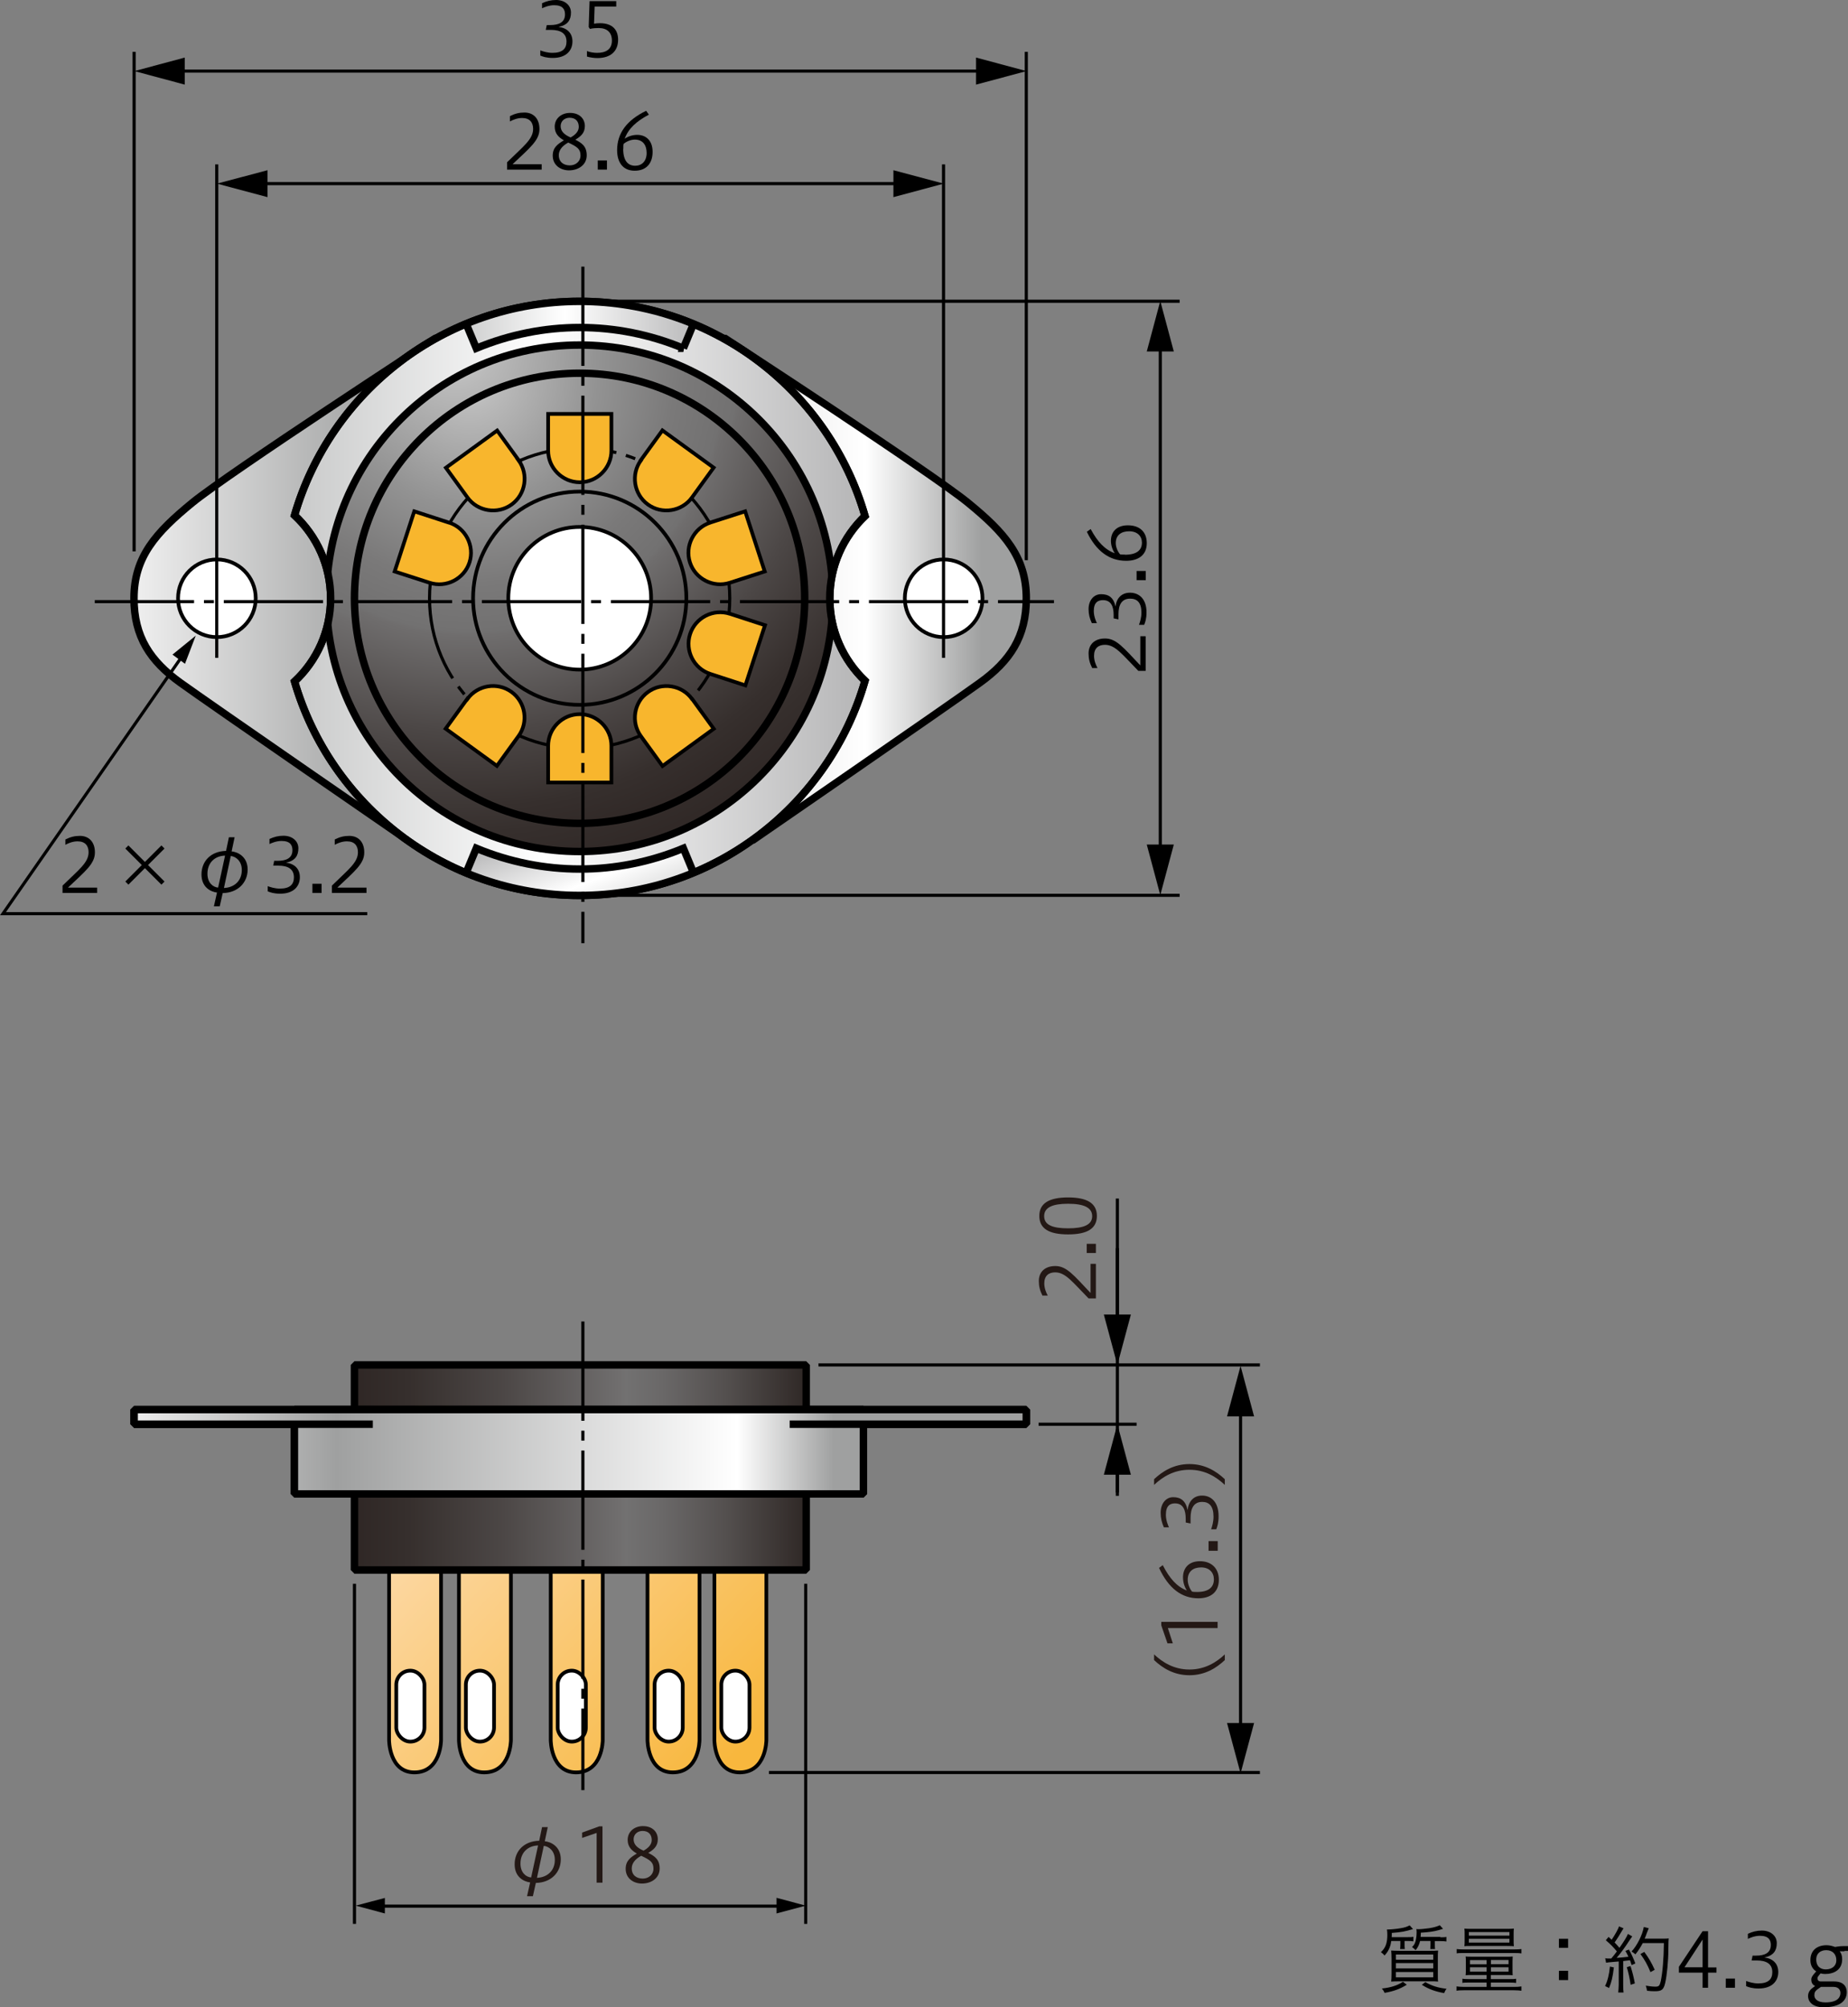 <?xml version="1.0" encoding="UTF-8"?>
<svg id="_レイヤー_1" data-name="レイヤー 1" xmlns="http://www.w3.org/2000/svg" xmlns:xlink="http://www.w3.org/1999/xlink" viewBox="0 0 148.95 161.78">
  <rect x="0" y="0" width="148.95" height="161.78" fill="#808080" stroke="none"/>
  <defs>
    <style>
      .cls-1, .cls-2, .cls-3, .cls-4, .cls-5, .cls-6, .cls-7, .cls-8, .cls-9, .cls-10, .cls-11, .cls-12, .cls-13, .cls-14, .cls-15, .cls-16, .cls-17, .cls-18, .cls-19, .cls-20, .cls-21 {
        stroke: #000;
      }

      .cls-1, .cls-22, .cls-12, .cls-18, .cls-21 {
        fill: none;
      }

      .cls-1, .cls-21 {
        stroke-width: .25px;
      }

      .cls-2 {
        fill: url(#_新規グラデーションスウォッチ_2);
      }

      .cls-2, .cls-5, .cls-8, .cls-9, .cls-13, .cls-16, .cls-17, .cls-18, .cls-19 {
        stroke-width: .6px;
      }

      .cls-3 {
        fill: url(#_新規グラデーションスウォッチ_2-2);
      }

      .cls-3, .cls-7 {
        stroke-width: .6px;
      }

      .cls-4 {
        fill: url(#_名称未設定グラデーション_24-2);
      }

      .cls-4, .cls-6, .cls-10, .cls-11, .cls-12, .cls-14, .cls-15, .cls-20 {
        stroke-width: .3px;
      }

      .cls-5 {
        fill: url(#_名称未設定グラデーション_32);
      }

      .cls-5, .cls-8, .cls-9, .cls-13, .cls-16, .cls-17 {
        stroke-linejoin: bevel;
      }

      .cls-6 {
        fill: url(#_名称未設定グラデーション_24);
      }

      .cls-7 {
        fill: url(#_新規グラデーションスウォッチ_2-3);
      }

      .cls-8 {
        fill: url(#_名称未設定グラデーション_30);
      }

      .cls-9 {
        fill: url(#_名称未設定グラデーション_30-2);
      }

      .cls-10 {
        fill: #f8b62d;
      }

      .cls-23 {
        clip-path: url(#clippath-1);
      }

      .cls-11 {
        fill: url(#_名称未設定グラデーション_24-4);
      }

      .cls-13 {
        fill: url(#_新規グラデーションスウォッチ_1-2);
      }

      .cls-24 {
        fill: #231815;
      }

      .cls-14, .cls-16 {
        fill: #fff;
      }

      .cls-15 {
        fill: url(#_名称未設定グラデーション_24-3);
      }

      .cls-17 {
        fill: url(#_新規グラデーションスウォッチ_1-3);
      }

      .cls-19 {
        fill: url(#_新規グラデーションスウォッチ_1);
      }

      .cls-20 {
        fill: url(#_名称未設定グラデーション_24-5);
      }

      .cls-25 {
        clip-path: url(#clippath);
      }

      .cls-21 {
        stroke-dasharray: 8 .8 .8 .8;
      }
    </style>
    <linearGradient id="_新規グラデーションスウォッチ_1" data-name="新規グラデーションスウォッチ 1" x1="10.81" y1="47.49" x2="82.72" y2="47.49" gradientUnits="userSpaceOnUse">
      <stop offset="0" stop-color="#efefef"/>
      <stop offset=".28" stop-color="#9fa0a0"/>
      <stop offset=".82" stop-color="#fff"/>
      <stop offset=".95" stop-color="#9fa0a0"/>
    </linearGradient>
    <linearGradient id="_新規グラデーションスウォッチ_2" data-name="新規グラデーションスウォッチ 2" x1="23.74" y1="48.22" x2="69.72" y2="48.22" gradientUnits="userSpaceOnUse">
      <stop offset="0" stop-color="#c9caca"/>
      <stop offset=".44" stop-color="#fff"/>
      <stop offset="1" stop-color="#b5b5b6"/>
    </linearGradient>
    <clipPath id="clippath">
      <path class="cls-22" d="M66.88,48.22c0-2.61,1.09-4.96,2.84-6.63-2.88-9.99-12.08-17.3-23-17.3s-20.08,7.28-22.98,17.24c1.79,1.67,2.91,4.06,2.91,6.7s-1.12,5.03-2.91,6.7c2.9,9.96,12.09,17.24,22.98,17.24s20.12-7.31,23-17.3c-1.75-1.67-2.84-4.02-2.84-6.63Z"/>
    </clipPath>
    <linearGradient id="_新規グラデーションスウォッチ_2-2" data-name="新規グラデーションスウォッチ 2" x1="48.19" y1="75.83" x2="44.12" y2="66" xlink:href="#_新規グラデーションスウォッチ_2"/>
    <linearGradient id="_新規グラデーションスウォッチ_2-3" data-name="新規グラデーションスウォッチ 2" x1="36.76" y1="25.11" x2="56.7" y2="25.11" xlink:href="#_新規グラデーションスウォッチ_2"/>
    <clipPath id="clippath-1">
      <path class="cls-22" d="M66.88,48.22c0-2.61,1.09-4.96,2.84-6.63-2.88-9.99-12.08-17.3-23-17.3s-20.08,7.28-22.98,17.24c1.79,1.67,2.91,4.06,2.91,6.7s-1.12,5.03-2.91,6.7c2.9,9.96,12.09,17.24,22.98,17.24s20.12-7.31,23-17.3c-1.75-1.67-2.84-4.02-2.84-6.63Z"/>
    </clipPath>
    <radialGradient id="_名称未設定グラデーション_30" data-name="名称未設定グラデーション 30" cx="36.75" cy="28.31" fx="36.75" fy="28.31" r="43.21" gradientUnits="userSpaceOnUse">
      <stop offset="0" stop-color="#c9caca"/>
      <stop offset=".07" stop-color="#b9b9b9"/>
      <stop offset=".27" stop-color="#929292"/>
      <stop offset=".43" stop-color="#7a7979"/>
      <stop offset=".53" stop-color="#727171"/>
      <stop offset=".54" stop-color="#6f6d6d"/>
      <stop offset=".74" stop-color="#4c4746"/>
      <stop offset=".9" stop-color="#362f2d"/>
      <stop offset="1" stop-color="#2f2725"/>
    </radialGradient>
    <radialGradient id="_名称未設定グラデーション_30-2" data-name="名称未設定グラデーション 30" cx="37.86" cy="30.52" fx="37.86" fy="30.52" r="38.42" xlink:href="#_名称未設定グラデーション_30"/>
    <linearGradient id="_名称未設定グラデーション_24" data-name="名称未設定グラデーション 24" x1="38.8" y1="119.07" x2="60.65" y2="140.26" gradientUnits="userSpaceOnUse">
      <stop offset="0" stop-color="#fcd7a1"/>
      <stop offset="1" stop-color="#f8b73d"/>
    </linearGradient>
    <linearGradient id="_名称未設定グラデーション_24-2" data-name="名称未設定グラデーション 24" x1="41.41" y1="116.38" x2="63.26" y2="137.57" xlink:href="#_名称未設定グラデーション_24"/>
    <linearGradient id="_名称未設定グラデーション_24-3" data-name="名称未設定グラデーション 24" x1="35.01" y1="122.97" x2="56.87" y2="144.17" xlink:href="#_名称未設定グラデーション_24"/>
    <linearGradient id="_名称未設定グラデーション_24-4" data-name="名称未設定グラデーション 24" x1="31.43" y1="126.67" x2="53.28" y2="147.86" xlink:href="#_名称未設定グラデーション_24"/>
    <linearGradient id="_名称未設定グラデーション_24-5" data-name="名称未設定グラデーション 24" x1="28.7" y1="129.48" x2="50.55" y2="150.68" xlink:href="#_名称未設定グラデーション_24"/>
    <linearGradient id="_名称未設定グラデーション_32" data-name="名称未設定グラデーション 32" x1="28.57" y1="118.28" x2="64.99" y2="118.28" gradientUnits="userSpaceOnUse">
      <stop offset="0" stop-color="#2f2725"/>
      <stop offset=".12" stop-color="#362f2d"/>
      <stop offset=".33" stop-color="#4c4746"/>
      <stop offset=".58" stop-color="#6f6d6d"/>
      <stop offset=".6" stop-color="#727171"/>
      <stop offset=".68" stop-color="#6a6868"/>
      <stop offset=".82" stop-color="#54504f"/>
      <stop offset=".99" stop-color="#312a28"/>
      <stop offset="1" stop-color="#2f2725"/>
    </linearGradient>
    <linearGradient id="_新規グラデーションスウォッチ_1-2" data-name="新規グラデーションスウォッチ 1" x1="10.32" y1="117.01" x2="70.21" y2="117.01" xlink:href="#_新規グラデーションスウォッチ_1"/>
    <linearGradient id="_新規グラデーションスウォッチ_1-3" data-name="新規グラデーションスウォッチ 1" x1="10.32" y1="114.2" x2="70.21" y2="114.2" xlink:href="#_新規グラデーションスウォッチ_1"/>
  </defs>
  <path class="cls-19" d="M60.72,67.69s15.87-10.93,18.27-12.67c2.4-1.73,3.73-3.68,3.73-6.8,0-3.33-1.76-5.3-4.7-7.7-2.93-2.4-19.57-13.24-19.57-13.24h-23.38s-16.64,10.84-19.57,13.24c-2.93,2.4-4.7,4.36-4.7,7.7,0,3.12,1.33,5.07,3.73,6.8,2.4,1.73,18.27,12.67,18.27,12.67h27.91Z"/>
  <path class="cls-2" d="M66.88,48.22c0-2.61,1.09-4.96,2.84-6.63-2.88-9.99-12.08-17.3-23-17.3s-20.08,7.28-22.98,17.24c1.79,1.67,2.91,4.06,2.91,6.7s-1.12,5.03-2.91,6.7c2.9,9.96,12.09,17.24,22.98,17.24s20.12-7.31,23-17.3c-1.75-1.67-2.84-4.02-2.84-6.63Z"/>
  <g class="cls-25">
    <g>
      <path class="cls-3" d="M46.73,74.3c-3.38,0-6.76-.67-9.97-2l1.63-3.93c5.38,2.23,11.31,2.23,16.69,0l1.63,3.93c-3.22,1.33-6.59,2-9.97,2Z"/>
      <path class="cls-7" d="M55.08,28.07c-5.38-2.23-11.31-2.23-16.69,0l-1.63-3.93c6.43-2.66,13.51-2.66,19.95,0l-1.63,3.93Z"/>
    </g>
  </g>
  <line class="cls-1" x1="28.57" y1="155.06" x2="28.57" y2="127.65"/>
  <line class="cls-1" x1="64.94" y1="155.06" x2="64.94" y2="127.65"/>
  <g>
    <path class="cls-24" d="M42.48,152.83l.25-1.11c-.54-.07-1.25-.45-1.25-1.46,0-1.08.76-1.87,1.98-1.9l.23-1.1h.46l-.24,1.14c.46.04,1.29.4,1.29,1.46s-.79,1.88-2.01,1.9l-.24,1.07h-.47ZM43.37,148.74c-.8.02-1.42.55-1.42,1.46,0,.72.43,1.08.86,1.12l.56-2.58ZM43.27,151.35c.82-.03,1.45-.55,1.45-1.45,0-.71-.46-1.08-.89-1.13l-.55,2.58Z"/>
    <path class="cls-24" d="M48.09,151.75v-4.02l-1.17.4v-.43l1.38-.5h.26v4.54h-.47Z"/>
    <path class="cls-24" d="M50.59,148.29c0-.67.55-1.11,1.23-1.11.79,0,1.2.49,1.2,1.06s-.35.85-.77,1.1c.52.26.92.53.92,1.26,0,.77-.67,1.21-1.43,1.21-.65,0-1.31-.39-1.31-1.19,0-.65.4-.93.9-1.23-.41-.23-.74-.54-.74-1.1ZM50.92,150.59c0,.54.38.82.89.82.48,0,.86-.33.86-.79,0-.51-.22-.69-.99-1.05-.54.3-.76.65-.76,1.02ZM52.53,148.31c0-.44-.25-.74-.74-.74-.41,0-.72.28-.72.67,0,.37.21.66.8.92.4-.22.66-.5.66-.86Z"/>
  </g>
  <polygon points="28.67 153.59 31.02 154.22 31.02 152.97 28.67 153.59"/>
  <polygon points="64.94 153.59 62.59 152.96 62.59 154.22 64.94 153.59"/>
  <line class="cls-1" x1="29.57" y1="153.63" x2="63.54" y2="153.63"/>
  <g>
    <path class="cls-24" d="M98.72,133.8c-.69.65-1.6,1.22-2.85,1.22s-2.16-.57-2.85-1.22v-.46c.69.65,1.61,1.22,2.85,1.22s2.16-.57,2.85-1.22v.46Z"/>
    <path class="cls-24" d="M98.15,131.22h-4.02l.4,1.23h-.43l-.5-1.45v-.28h4.54v.5Z"/>
    <path class="cls-24" d="M93.72,126.15c.55,1.07,1.14,1.74,1.94,2.04-.19-.29-.31-.67-.31-1.06,0-.71.43-1.3,1.37-1.3.89,0,1.52.54,1.52,1.5,0,1.05-.73,1.49-1.65,1.49-1.34,0-2.4-.79-3.17-2.45l.31-.23ZM96.48,128.31c.95,0,1.36-.39,1.36-1.02,0-.54-.36-.96-1.03-.96-.61,0-1.08.3-1.08,1,0,.33.15.71.35.95.08.02.16.03.4.03Z"/>
    <path class="cls-24" d="M97.41,124.21h.74v.78h-.74v-.78Z"/>
    <path class="cls-24" d="M97.62,123.25c.08-.23.19-.6.19-1.01,0-.85-.35-1.19-.91-1.19-.68,0-.94.52-.94,1.3v.44l-.39-.08v-.29c0-.7-.2-1.25-.86-1.25-.38,0-.74.16-.74.92,0,.46.19.88.25,1.01h-.41c-.17-.38-.26-.74-.26-1.18,0-.72.41-1.25,1.01-1.25s1.01.28,1.16,1.04c.08-.71.49-1.17,1.17-1.17.73,0,1.33.52,1.33,1.66,0,.56-.11.86-.19,1.06h-.42Z"/>
    <path class="cls-24" d="M98.72,119.68c-.69-.65-1.6-1.22-2.85-1.22s-2.16.57-2.85,1.22v-.46c.69-.65,1.61-1.22,2.85-1.22s2.16.57,2.85,1.22v.46Z"/>
  </g>
  <g class="cls-23">
    <path class="cls-8" d="M67.13,48.22c0,11.27-9.14,20.41-20.41,20.41s-20.41-9.14-20.41-20.41,9.14-20.41,20.41-20.41,20.41,9.14,20.41,20.41Z"/>
  </g>
  <path class="cls-9" d="M64.86,48.22c0,10.02-8.12,18.14-18.14,18.14s-18.15-8.12-18.15-18.14,8.12-18.14,18.15-18.14,18.14,8.12,18.14,18.14Z"/>
  <path class="cls-12" d="M55.32,48.22c0,4.75-3.85,8.59-8.59,8.59s-8.6-3.85-8.6-8.59,3.85-8.6,8.6-8.6,8.59,3.85,8.59,8.6Z"/>
  <path class="cls-14" d="M52.48,48.22c0,3.18-2.58,5.75-5.75,5.75s-5.76-2.58-5.76-5.75,2.58-5.75,5.76-5.75,5.75,2.58,5.75,5.75Z"/>
  <path class="cls-21" d="M58.82,48.22c0,6.68-5.42,12.1-12.09,12.1s-12.11-5.42-12.11-12.1,5.42-12.1,12.11-12.1,12.09,5.42,12.09,12.1Z"/>
  <path class="cls-14" d="M20.61,48.22c0,1.73-1.4,3.13-3.13,3.13s-3.13-1.4-3.13-3.13,1.4-3.13,3.13-3.13,3.13,1.4,3.13,3.13Z"/>
  <path class="cls-14" d="M79.19,48.22c0,1.73-1.4,3.13-3.13,3.13s-3.13-1.4-3.13-3.13,1.4-3.13,3.13-3.13,3.13,1.4,3.13,3.13Z"/>
  <path class="cls-10" d="M49.28,36.32c0,1.4-1.15,2.55-2.55,2.55s-2.55-1.15-2.55-2.55v-2.96h5.1v2.96Z"/>
  <path class="cls-10" d="M49.28,60.11c0-1.4-1.15-2.55-2.55-2.55s-2.55,1.15-2.55,2.55v2.96h5.1v-2.96Z"/>
  <path class="cls-10" d="M41.8,37.1c.82,1.13.57,2.74-.56,3.56-1.13.82-2.74.57-3.56-.56l-1.74-2.4,4.13-3,1.74,2.4Z"/>
  <path class="cls-10" d="M55.78,56.34c-.82-1.13-2.43-1.39-3.56-.56-1.13.82-1.39,2.43-.56,3.56l1.74,2.4,4.13-3-1.74-2.4Z"/>
  <path class="cls-10" d="M36.2,42.12c1.33.43,2.07,1.88,1.64,3.21-.43,1.33-1.88,2.07-3.21,1.64l-2.82-.91,1.58-4.85,2.82.92Z"/>
  <path class="cls-10" d="M58.83,49.47c-1.33-.43-2.78.3-3.21,1.64-.43,1.33.3,2.78,1.64,3.21l2.82.92,1.58-4.85-2.82-.92Z"/>
  <path class="cls-10" d="M57.25,42.12c-1.33.43-2.07,1.88-1.64,3.21.43,1.33,1.88,2.07,3.21,1.64l2.82-.91-1.58-4.85-2.82.91Z"/>
  <path class="cls-10" d="M37.67,56.34c.83-1.14,2.43-1.39,3.56-.57,1.13.82,1.39,2.43.56,3.56l-1.74,2.4-4.13-3,1.74-2.4Z"/>
  <path class="cls-10" d="M51.66,37.1c-.83,1.13-.57,2.74.56,3.56,1.13.82,2.74.57,3.56-.57l1.74-2.4-4.13-3-1.74,2.4Z"/>
  <path class="cls-6" d="M52.19,126.55v13.7s0,2.6,2.04,2.6c2.15,0,2.15-2.6,2.15-2.6v-13.7"/>
  <path class="cls-4" d="M57.58,126.55v13.7s0,2.6,2.04,2.6c2.15,0,2.15-2.6,2.15-2.6v-13.7"/>
  <path class="cls-15" d="M44.39,126.55v13.7s0,2.6,2.04,2.6c2.15,0,2.15-2.6,2.15-2.6v-13.7"/>
  <path class="cls-11" d="M36.99,126.55v13.7s0,2.6,2.04,2.6c2.15,0,2.15-2.6,2.15-2.6v-13.7"/>
  <path class="cls-20" d="M31.36,126.55v13.7s0,2.6,2.04,2.6c2.15,0,2.15-2.6,2.15-2.6v-13.7"/>
  <rect class="cls-14" x="31.94" y="134.65" width="2.27" height="5.72" rx="1.13" ry="1.13"/>
  <rect class="cls-14" x="37.55" y="134.65" width="2.27" height="5.72" rx="1.13" ry="1.13"/>
  <rect class="cls-14" x="44.95" y="134.65" width="2.27" height="5.72" rx="1.13" ry="1.13"/>
  <rect class="cls-14" x="52.76" y="134.65" width="2.27" height="5.72" rx="1.13" ry="1.13"/>
  <rect class="cls-14" x="58.14" y="134.65" width="2.27" height="5.72" rx="1.13" ry="1.13"/>
  <rect class="cls-5" x="28.57" y="110.01" width="36.41" height="16.53"/>
  <rect class="cls-16" x="23.73" y="113.61" width="45.86" height="6.8"/>
  <polyline class="cls-16" points="30.05 114.79 10.81 114.79 10.81 113.61 82.72 113.61 82.72 114.79 63.65 114.79"/>
  <rect class="cls-13" x="23.73" y="113.61" width="45.86" height="6.8"/>
  <polyline class="cls-17" points="30.05 114.79 10.81 114.79 10.81 113.61 82.72 113.61 82.72 114.79 63.65 114.79"/>
  <line class="cls-21" x1="7.64" y1="48.49" x2="84.95" y2="48.49"/>
  <line class="cls-21" x1="46.98" y1="106.51" x2="46.98" y2="144.28"/>
  <line class="cls-21" x1="46.98" y1="21.49" x2="46.98" y2="76.02"/>
  <g>
    <g>
      <path d="M92.34,54.07h-.59c-1.29-1.31-1.85-2.1-2.69-2.1-.51,0-.88.26-.88.89,0,.37.14.73.28.98h-.43c-.2-.4-.29-.74-.29-1.17,0-.73.49-1.21,1.33-1.21.9,0,1.46.71,2.84,2.17v-2.35h.43v2.79Z"/>
      <path d="M91.81,50.34c.08-.22.19-.57.19-.96,0-.82-.35-1.13-.91-1.13-.68,0-.94.5-.94,1.25v.42l-.39-.08v-.28c0-.67-.2-1.19-.86-1.19-.38,0-.74.16-.74.88,0,.44.19.85.25.97h-.41c-.17-.37-.26-.71-.26-1.13,0-.69.41-1.2,1.01-1.2s1.01.26,1.16,1c.08-.68.49-1.12,1.17-1.12.73,0,1.33.5,1.33,1.58,0,.53-.11.82-.19,1.01h-.42Z"/>
      <path d="M91.61,46.02h.74v.74h-.74v-.74Z"/>
      <path d="M87.91,42.64c.55,1.03,1.14,1.66,1.94,1.95-.19-.28-.31-.64-.31-1.01,0-.68.43-1.24,1.37-1.24s1.52.52,1.52,1.44c0,1-.73,1.42-1.66,1.42-1.34,0-2.4-.75-3.17-2.34l.31-.22ZM90.68,44.71c.95,0,1.36-.38,1.36-.97,0-.52-.36-.92-1.03-.92-.61,0-1.08.29-1.08.95,0,.32.15.68.35.91.08.02.16.02.4.02Z"/>
    </g>
    <g>
      <line class="cls-1" x1="93.52" y1="27.58" x2="93.52" y2="68.81"/>
      <polygon points="92.43 28.33 93.52 24.26 94.61 28.33 92.43 28.33"/>
      <polygon points="92.43 68.07 93.52 72.14 94.61 68.07 92.43 68.07"/>
    </g>
    <line class="cls-1" x1="95.08" y1="72.16" x2="47.42" y2="72.16"/>
    <line class="cls-1" x1="95.08" y1="24.28" x2="47.42" y2="24.28"/>
  </g>
  <g>
    <g>
      <path d="M40.87,13.67v-.59c1.31-1.29,2.1-1.85,2.1-2.69,0-.51-.26-.88-.89-.88-.37,0-.73.14-.98.28v-.43c.4-.2.74-.29,1.17-.29.73,0,1.21.49,1.21,1.33,0,.9-.71,1.46-2.17,2.84h2.35v.43h-2.79Z"/>
      <path d="M44.71,10.21c0-.67.55-1.11,1.23-1.11.79,0,1.2.49,1.2,1.06s-.35.85-.77,1.1c.52.26.92.53.92,1.26,0,.77-.67,1.21-1.43,1.21-.65,0-1.31-.39-1.31-1.19,0-.65.4-.93.9-1.23-.41-.23-.74-.54-.74-1.1ZM45.04,12.51c0,.54.38.82.89.82.48,0,.86-.33.86-.79,0-.51-.22-.69-.99-1.05-.54.3-.76.65-.76,1.02ZM46.65,10.23c0-.44-.25-.74-.74-.74-.41,0-.72.28-.72.67,0,.37.21.66.8.92.4-.22.66-.5.66-.86Z"/>
      <path d="M48.92,12.93v.74h-.74v-.74h.74Z"/>
      <path d="M52.3,9.24c-1.03.55-1.66,1.14-1.95,1.94.28-.19.64-.31,1.01-.31.68,0,1.24.43,1.24,1.37s-.52,1.52-1.44,1.52c-1,0-1.42-.73-1.42-1.66,0-1.34.75-2.4,2.34-3.17l.22.31ZM50.23,12c0,.95.38,1.36.97,1.36.52,0,.92-.36.92-1.03,0-.61-.29-1.08-.95-1.08-.32,0-.68.15-.91.35-.02.08-.02.16-.02.4Z"/>
    </g>
    <g>
      <line class="cls-1" x1="72.75" y1="14.8" x2="20.82" y2="14.8"/>
      <polygon points="72.01 13.72 76.07 14.8 72.01 15.89 72.01 13.72"/>
      <polygon points="21.56 13.72 17.49 14.8 21.56 15.89 21.56 13.72"/>
    </g>
    <line class="cls-1" x1="17.47" y1="13.25" x2="17.47" y2="53.02"/>
    <line class="cls-1" x1="76.05" y1="13.25" x2="76.05" y2="53.02"/>
    <g>
      <path d="M43.57,4.07c.22.08.57.19.96.19.82,0,1.13-.35,1.13-.91,0-.68-.5-.94-1.25-.94h-.42l.08-.39h.28c.67,0,1.19-.2,1.19-.86,0-.38-.16-.74-.88-.74-.44,0-.85.19-.97.25v-.41c.37-.17.71-.26,1.13-.26.69,0,1.2.41,1.2,1.01s-.26,1.01-1,1.16c.68.08,1.12.49,1.12,1.17,0,.73-.5,1.33-1.58,1.33-.53,0-.82-.11-1.01-.19v-.42Z"/>
      <path d="M47.3,4.11c.23.1.56.15.83.15.68,0,1.19-.26,1.19-.99,0-.66-.39-1.01-1.07-1.01-.17,0-.47.01-.7.07l-.1-.15.07-2.09h2.15v.44h-1.74l-.05,1.38c.16-.03.31-.04.48-.04,1.01,0,1.46.54,1.46,1.33,0,.9-.57,1.48-1.67,1.48-.25,0-.56-.04-.84-.12v-.45Z"/>
    </g>
    <g>
      <line class="cls-1" x1="79.42" y1="5.73" x2="14.15" y2="5.73"/>
      <polygon points="78.67 4.64 82.74 5.73 78.67 6.82 78.67 4.64"/>
      <polygon points="14.89 4.64 10.83 5.73 14.89 6.82 14.89 4.64"/>
    </g>
    <line class="cls-1" x1="10.81" y1="4.18" x2="10.81" y2="44.44"/>
    <line class="cls-1" x1="82.72" y1="4.18" x2="82.72" y2="45.15"/>
  </g>
  <polyline class="cls-1" points="29.6 73.64 .24 73.64 15 52.43"/>
  <g>
    <path d="M5.04,71.97v-.59c1.31-1.29,2.1-1.85,2.1-2.69,0-.51-.26-.88-.89-.88-.37,0-.73.14-.98.28v-.43c.4-.2.74-.29,1.17-.29.73,0,1.21.49,1.21,1.33,0,.9-.71,1.46-2.17,2.84h2.35v.43h-2.79Z"/>
    <path d="M10.1,68.39l.25-.25,1.33,1.33,1.33-1.33.25.25-1.33,1.33,1.33,1.33-.25.25-1.33-1.33-1.33,1.33-.25-.25,1.33-1.33-1.33-1.33Z"/>
    <path d="M17.24,73.05l.25-1.11c-.54-.07-1.25-.45-1.25-1.46,0-1.08.76-1.87,1.98-1.9l.23-1.1h.46l-.24,1.14c.46.04,1.29.4,1.29,1.46s-.79,1.88-2.01,1.9l-.24,1.07h-.47ZM18.14,68.96c-.8.02-1.42.55-1.42,1.46,0,.72.43,1.08.86,1.12l.56-2.58ZM18.04,71.57c.82-.03,1.45-.55,1.45-1.45,0-.71-.46-1.08-.89-1.13l-.55,2.58Z"/>
    <path d="M21.6,71.43c.22.08.57.19.96.19.82,0,1.13-.35,1.13-.91,0-.68-.5-.94-1.25-.94h-.42l.08-.39h.28c.67,0,1.19-.2,1.19-.86,0-.38-.16-.74-.88-.74-.44,0-.85.19-.97.25v-.41c.37-.17.71-.26,1.13-.26.69,0,1.2.41,1.2,1.01s-.26,1.01-1,1.16c.68.08,1.12.49,1.12,1.17,0,.73-.5,1.33-1.58,1.33-.53,0-.82-.11-1.01-.19v-.42Z"/>
    <path d="M25.92,71.23v.74h-.74v-.74h.74Z"/>
    <path d="M26.75,71.97v-.59c1.31-1.29,2.1-1.85,2.1-2.69,0-.51-.26-.88-.89-.88-.37,0-.73.14-.98.28v-.43c.4-.2.74-.29,1.17-.29.73,0,1.21.49,1.21,1.33,0,.9-.71,1.46-2.17,2.84h2.35v.43h-2.79Z"/>
  </g>
  <polygon points="15.78 51.23 13.9 52.76 14.91 53.5 15.78 51.23"/>
  <g>
    <path class="cls-24" d="M88.33,104.65h-.59c-1.29-1.31-1.85-2.1-2.69-2.1-.51,0-.88.26-.88.89,0,.37.14.73.28.98h-.43c-.2-.4-.29-.74-.29-1.17,0-.73.49-1.21,1.33-1.21.9,0,1.46.71,2.84,2.17v-2.35h.43v2.79Z"/>
    <path class="cls-24" d="M87.59,100.25h.74v.74h-.74v-.74Z"/>
    <path class="cls-24" d="M86.09,96.51c1.53,0,2.32.47,2.32,1.49s-.77,1.49-2.32,1.49-2.32-.47-2.32-1.49.79-1.49,2.32-1.49ZM86.09,99c1.25,0,1.94-.28,1.94-.98s-.69-1-1.94-1-1.93.29-1.93,1,.68.98,1.93.98Z"/>
  </g>
  <line class="cls-1" x1="90.06" y1="96.6" x2="90.06" y2="120.56"/>
  <g>
    <line class="cls-1" x1="99.99" y1="113.41" x2="99.99" y2="139.61"/>
    <polygon points="98.9 114.16 99.99 110.09 101.08 114.16 98.9 114.16"/>
    <polygon points="98.9 138.87 99.99 142.93 101.08 138.87 98.9 138.87"/>
  </g>
  <g>
    <line class="cls-1" x1="90.06" y1="106.69" x2="90.06" y2="100.6"/>
    <polygon points="91.15 105.95 90.06 110.01 88.97 105.95 91.15 105.95"/>
  </g>
  <g>
    <line class="cls-1" x1="90.06" y1="118.12" x2="90.06" y2="120.29"/>
    <polygon points="88.97 118.86 90.06 114.79 91.15 118.86 88.97 118.86"/>
  </g>
  <line class="cls-1" x1="91.61" y1="114.79" x2="83.71" y2="114.79"/>
  <line class="cls-1" x1="101.55" y1="110.01" x2="65.97" y2="110.01"/>
  <line class="cls-1" x1="101.55" y1="142.86" x2="61.98" y2="142.86"/>
  <g>
    <path d="M112.13,156.45c-.05.46-.24.86-.54,1.16-.07-.1-.16-.18-.29-.27.37-.33.52-.73.52-1.4,0-.13-.01-.29-.03-.43.05,0,.1,0,.13,0,.2,0,.71-.05.97-.1.32-.05.5-.11.73-.23l.27.3c-.62.19-.93.25-1.71.31,0,.18,0,.23-.01.34h1.28c.2,0,.35,0,.47-.03v.37c-.11-.02-.26-.03-.47-.03h-.24v.29c0,.16,0,.27.02.36h-.38c.01-.08.02-.24.02-.36v-.29h-.73ZM113.38,159.97c-.54.34-1.08.53-1.78.65-.07-.15-.09-.19-.22-.35.69-.07,1.24-.24,1.7-.54l.3.23ZM115.25,157.23c.24,0,.52,0,.66-.02-.02.16-.02.35-.02.67v1.17c0,.35,0,.56.02.66-.13-.02-.35-.02-.62-.02h-2.54c-.26,0-.5.01-.62.02.02-.11.03-.35.03-.67v-1.16c0-.29-.01-.5-.03-.67.13.01.41.02.65.02h2.48ZM112.51,157.95h3.01v-.42h-3.01v.42ZM112.51,158.65h3.01v-.43h-3.01v.43ZM112.51,159.37h3.01v-.43h-3.01v.43ZM116.1,156.14c.22,0,.34,0,.48-.03v.37c-.13-.02-.28-.03-.48-.03h-.45v.29c0,.21,0,.23.02.35h-.39s.02-.23.02-.35v-.3h-.84c-.07.3-.17.5-.36.74-.06-.07-.18-.18-.29-.25.15-.15.22-.25.28-.46.05-.17.09-.44.09-.71,0-.11,0-.19-.02-.28.08.01.13.01.17.01.19,0,.55-.04.86-.08.38-.06.62-.13.86-.24l.26.29c-.05.02-.09.02-.1.03l-.27.08c-.41.11-.77.16-1.42.2,0,.16-.01.2-.02.34h1.59ZM114.89,159.76c.53.3,1.04.46,1.7.53-.08.1-.13.2-.19.35-.73-.13-1.25-.32-1.8-.67l.29-.22Z"/>
    <path d="M117.41,157.09c.14.02.32.03.59.03h4.05c.23,0,.44-.01.58-.03v.35c-.13-.02-.29-.03-.58-.03h-4.06c-.28,0-.46,0-.58.03v-.35ZM118.69,159.18c-.24,0-.4,0-.56.02.01-.14.02-.2.02-.48v-.62c0-.19,0-.28-.02-.41.09.01.28.02.56.02h2.7c.2,0,.4,0,.54-.02-.01.1-.02.24-.02.39v.65c0,.19,0,.4.02.47-.23-.02-.32-.02-.56-.02h-1.21v.33h1.55c.23,0,.36,0,.49-.03v.34c-.13-.02-.28-.03-.5-.03h-1.54v.35h1.86c.26,0,.45-.01.61-.04v.35c-.15-.02-.34-.04-.61-.04h-4.01c-.26,0-.46.01-.61.04v-.35c.16.02.34.04.61.04h1.81v-.35h-1.45c-.22,0-.37,0-.5.03v-.34c.12.02.27.03.5.03h1.45v-.33h-1.13ZM118.61,156.84c-.36,0-.46,0-.58.02.02-.13.02-.25.02-.46v-.53c0-.17,0-.3-.02-.43.14.02.35.02.58.02h2.84c.24,0,.43,0,.57-.02-.02.1-.02.26-.02.43v.53c0,.18,0,.33.02.46-.12-.01-.22-.02-.58-.02h-2.83ZM118.39,156.01h3.27v-.29h-3.27v.29ZM118.39,156.57h3.27v-.31h-3.27v.31ZM118.48,157.98v.34h1.34v-.34h-1.34ZM118.48,158.56v.35h1.34v-.35h-1.34ZM120.17,158.31h1.42v-.34h-1.42v.34ZM120.17,158.91h1.42v-.35h-1.42v.35Z"/>
    <path d="M126.39,156.26v.73h-.74v-.73h.74ZM126.39,158.84v.75h-.74v-.75h.74Z"/>
    <path d="M129.36,157.83c.08.01.13.02.21.02.03,0,.22,0,.3,0,.22-.26.28-.34.45-.57-.29-.35-.48-.55-.89-.9l.22-.27c.1.09.17.16.25.23.28-.41.56-.92.59-1.08l.37.16s-.07.1-.14.22c-.19.33-.37.62-.58.92.14.15.29.31.39.43.42-.6.62-.94.68-1.12l.35.2c-.05.07-.08.11-.17.24-.41.64-.82,1.19-1.09,1.49.44-.03.61-.05.95-.09-.08-.19-.12-.25-.24-.47l.28-.11c.16.26.38.74.52,1.12l-.3.13c-.06-.19-.08-.23-.13-.39-.08.01-.13.02-.15.02-.08.01-.22.02-.4.05v1.93c0,.24.01.45.03.6h-.43c.02-.14.03-.35.04-.61v-1.89l-.35.03c-.35.03-.58.05-.67.07l-.07-.38ZM130.08,158.56c-.1.82-.18,1.16-.39,1.67l-.32-.16c.2-.41.33-.92.39-1.57l.32.07ZM131.42,158.46c.15.47.26.9.35,1.4l-.34.11c-.07-.5-.19-1.05-.31-1.42l.3-.09ZM132.41,156.6c-.17.34-.4.68-.6.92-.08-.09-.2-.17-.31-.23.43-.45.89-1.35.99-1.98l.4.1q-.05.12-.16.4c-.04.13-.1.27-.17.44h1.47c.23,0,.35,0,.47-.02-.02.17-.02.19-.03.91,0,.93-.12,2.08-.25,2.66-.13.57-.28.69-.85.69-.17,0-.4-.01-.62-.04-.02-.13-.05-.28-.1-.41.32.05.55.08.77.08.29,0,.35-.07.44-.45.14-.67.24-1.79.25-3.06h-1.71ZM133.03,158.95c-.25-.61-.46-.98-.81-1.46l.31-.17c.35.47.59.88.84,1.44l-.34.19Z"/>
    <path d="M137.23,160.21v-1.22h-1.91v-.47l1.91-2.87h.44v2.92h.68v.42h-.68v1.22h-.44ZM137.23,158.56v-2.24l-1.46,2.24h1.46Z"/>
    <path d="M139.84,159.47v.74h-.74v-.74h.74Z"/>
    <path d="M140.76,159.67c.22.08.57.19.96.19.82,0,1.13-.35,1.13-.91,0-.68-.5-.94-1.25-.94h-.42l.08-.39h.28c.67,0,1.19-.2,1.19-.86,0-.38-.16-.74-.88-.74-.44,0-.85.19-.97.25v-.41c.37-.17.71-.26,1.13-.26.69,0,1.2.41,1.2,1.01s-.26,1.01-1,1.16c.68.08,1.12.49,1.12,1.17,0,.73-.5,1.33-1.58,1.33-.53,0-.82-.11-1.01-.19v-.42Z"/>
    <path d="M148.66,157.27h-.38c.13.15.2.38.2.64,0,.88-.69,1.19-1.38,1.19-.13,0-.25-.02-.36-.05l-.11.13c-.1.12-.14.18-.14.26,0,.07.01.26.28.26h1.06c.81,0,1.02.47,1.02.86,0,.71-.55,1.22-1.87,1.22-.98,0-1.25-.53-1.25-.9,0-.4.29-.6.38-.67l.19-.14c-.24-.11-.31-.32-.31-.53s.19-.41.32-.56l.08-.09c-.32-.2-.47-.53-.47-.9,0-.81.55-1.21,1.31-1.21.24,0,.49.07.67.14.21-.04.47-.07.77-.07h.29v.39h-.29ZM146.57,160.28c-.29.2-.33.32-.33.55,0,.26.23.56.89.56,1.04,0,1.21-.47,1.21-.76,0-.25-.16-.49-.56-.49h-1.01l-.2.14ZM146.39,157.92c0,.62.4.81.77.81.52,0,.85-.3.85-.73,0-.5-.3-.82-.82-.82-.46,0-.8.27-.8.74Z"/>
  </g>
  <path class="cls-18" d="M66.88,48.22c0-2.61,1.09-4.96,2.84-6.63-2.88-9.99-12.08-17.3-23-17.3s-20.08,7.28-22.98,17.24c1.79,1.67,2.91,4.06,2.91,6.7s-1.12,5.03-2.91,6.7c2.9,9.96,12.09,17.24,22.98,17.24s20.12-7.31,23-17.3c-1.75-1.67-2.84-4.02-2.84-6.63Z"/>
</svg>